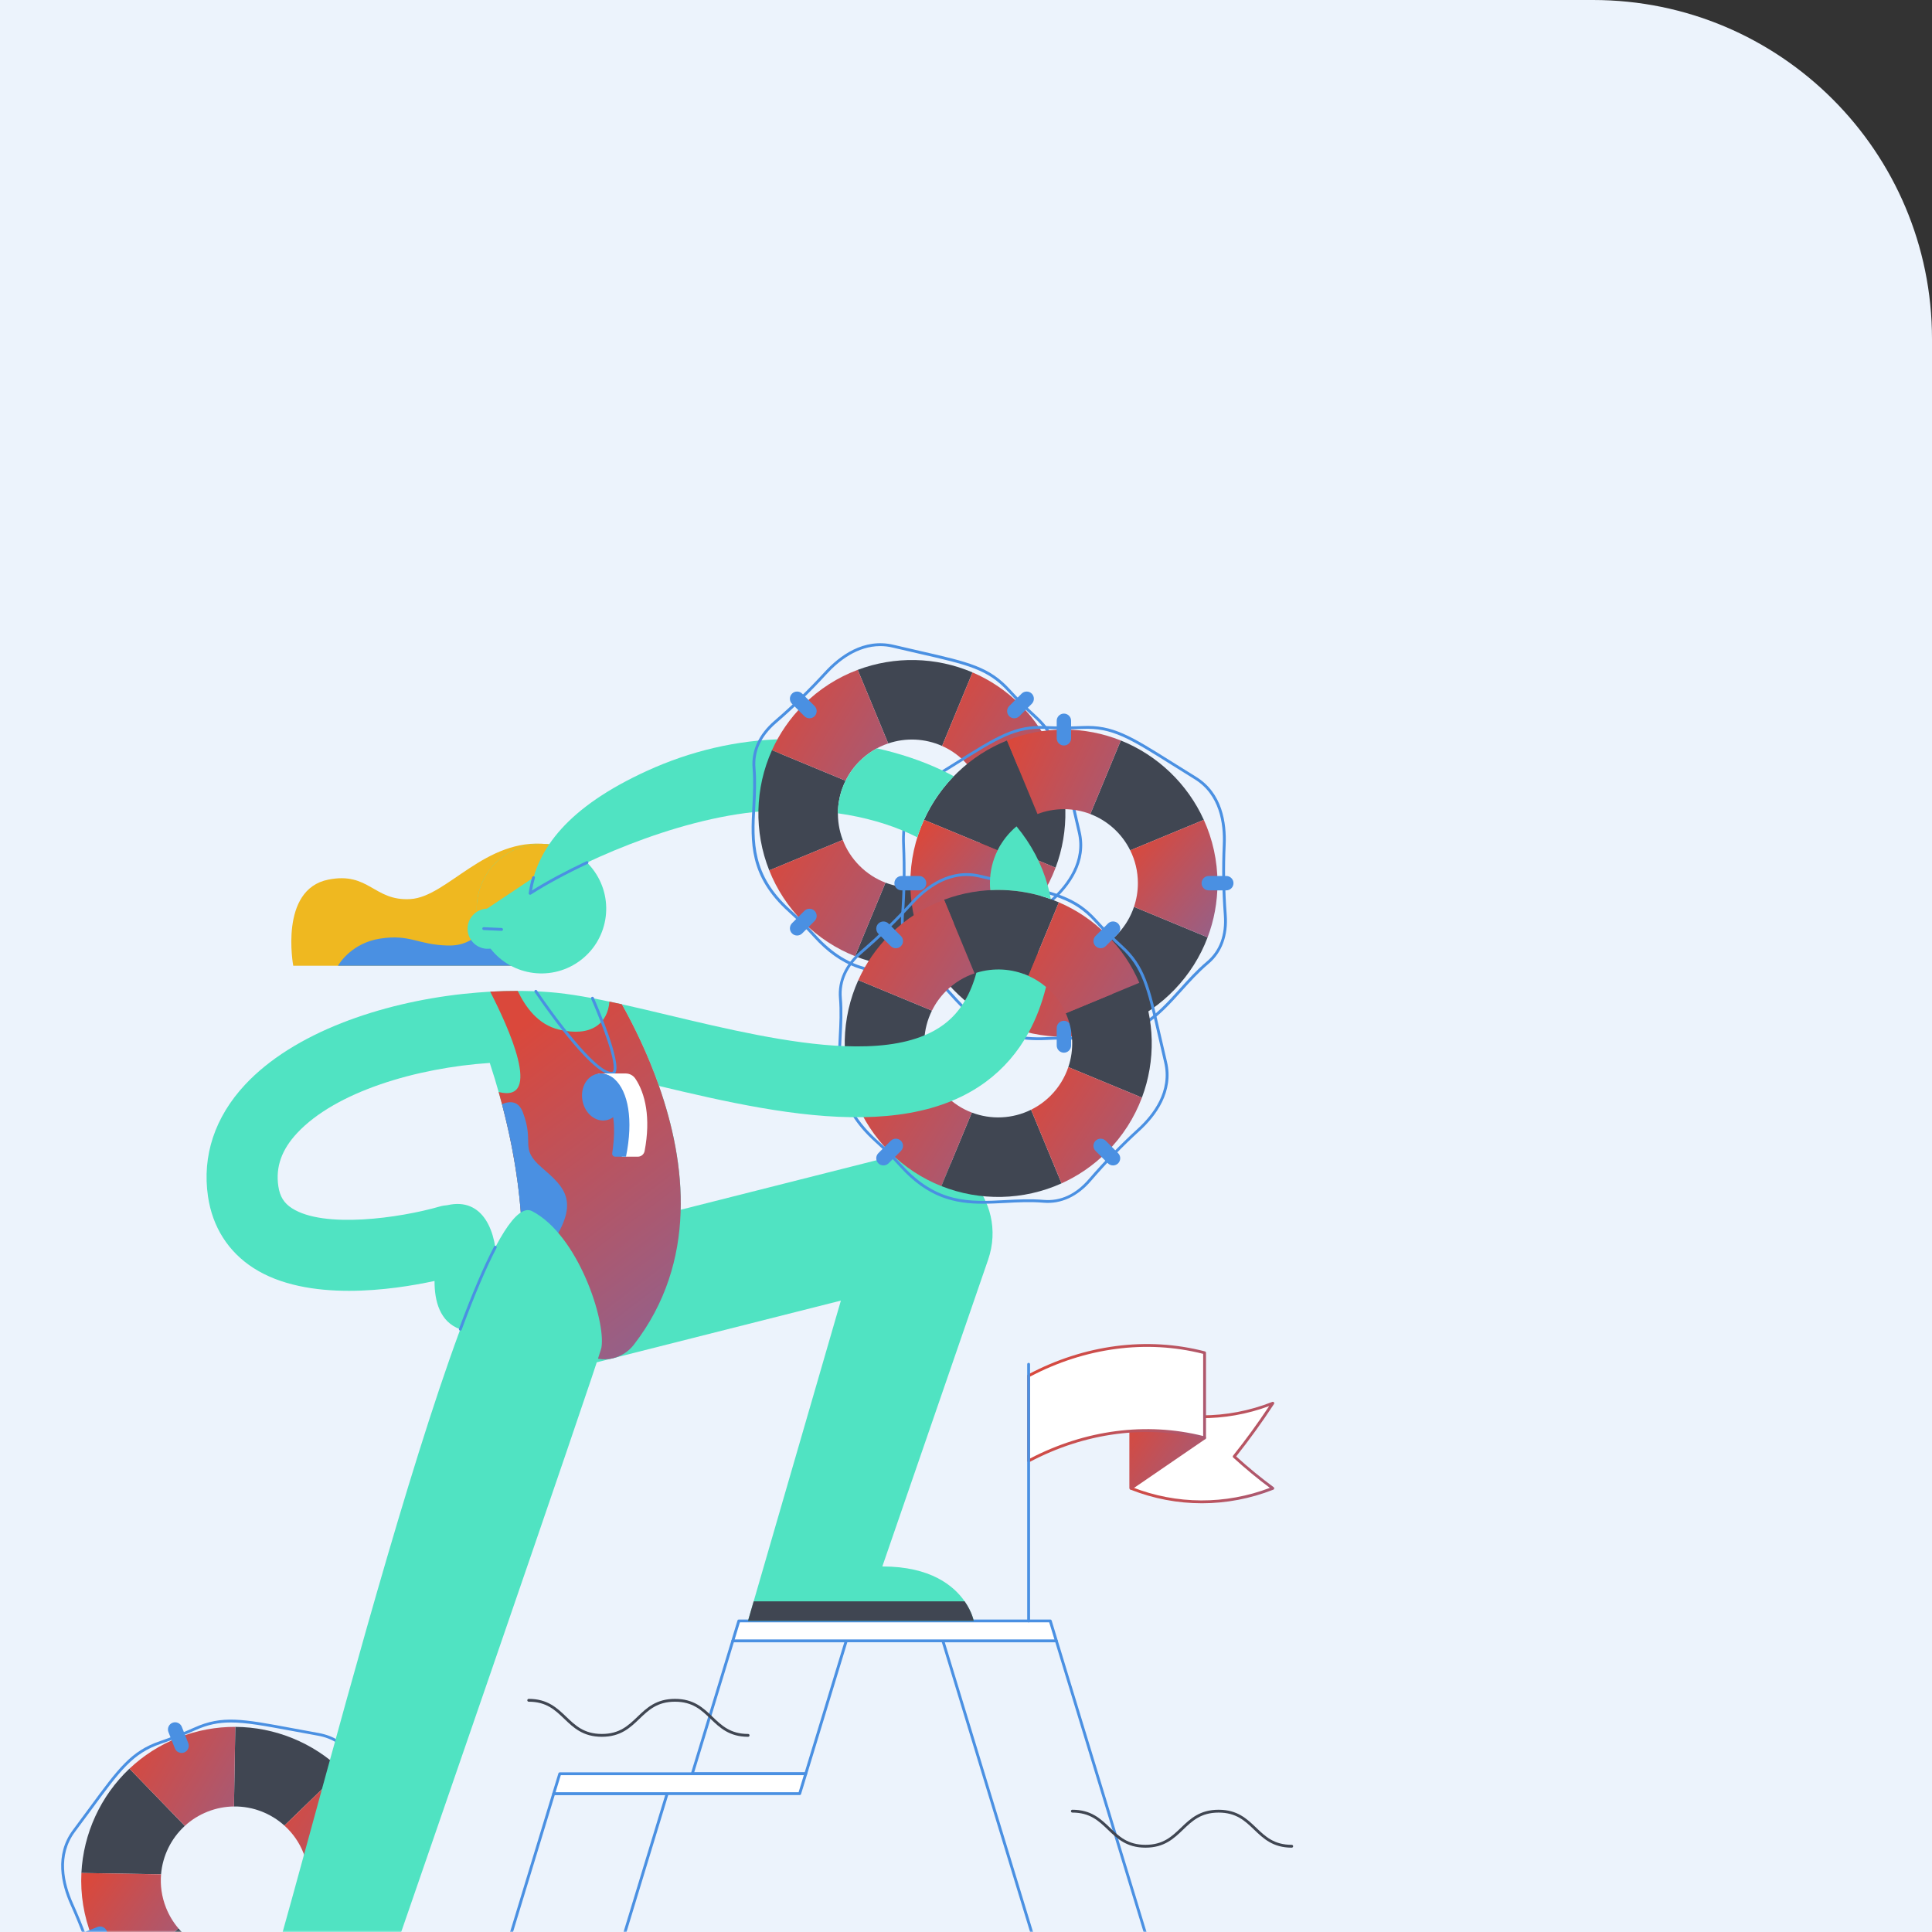 <?xml version="1.0" encoding="UTF-8"?>
<svg width="570px" height="570px" viewBox="0 0 570 570" version="1.1" xmlns="http://www.w3.org/2000/svg" xmlns:xlink="http://www.w3.org/1999/xlink">
    <rect x="0" y="0" width="570" height="570" fill="#333333" stroke="none"/>
    <!-- Generator: Sketch 59.1 (86144) - https://sketch.com -->
    <title>customer-support</title>
    <desc>Created with Sketch.</desc>
    <defs>
        <path d="M0,0 L470,0 C525.228,-1.01453063e-14 570,44.772 570,100 L570,570 L570,570 L0,570 L0,0 Z" id="path-1"></path>
        <linearGradient x1="11.491%" y1="0%" x2="239.053%" y2="185.471%" id="linearGradient-3">
            <stop stop-color="#DA483B" offset="0%"></stop>
            <stop stop-color="#5278D4" offset="100%"></stop>
        </linearGradient>
        <linearGradient x1="0%" y1="9.262%" x2="295.464%" y2="160.377%" id="linearGradient-4">
            <stop stop-color="#DA483B" offset="0%"></stop>
            <stop stop-color="#5278D4" offset="100%"></stop>
        </linearGradient>
        <linearGradient x1="3.521%" y1="0%" x2="278.177%" y2="185.471%" id="linearGradient-5">
            <stop stop-color="#DA483B" offset="0%"></stop>
            <stop stop-color="#5278D4" offset="100%"></stop>
        </linearGradient>
        <linearGradient x1="0%" y1="6.239%" x2="295.464%" y2="168.568%" id="linearGradient-6">
            <stop stop-color="#DA483B" offset="0%"></stop>
            <stop stop-color="#5278D4" offset="100%"></stop>
        </linearGradient>
        <linearGradient x1="0%" y1="25.404%" x2="295.464%" y2="116.641%" id="linearGradient-7">
            <stop stop-color="#DA483B" offset="0%"></stop>
            <stop stop-color="#5278D4" offset="100%"></stop>
        </linearGradient>
        <linearGradient x1="12.612%" y1="0%" x2="233.547%" y2="185.471%" id="linearGradient-8">
            <stop stop-color="#DA483B" offset="0%"></stop>
            <stop stop-color="#5278D4" offset="100%"></stop>
        </linearGradient>
        <linearGradient x1="12.196%" y1="0%" x2="235.588%" y2="185.471%" id="linearGradient-9">
            <stop stop-color="#DA483B" offset="0%"></stop>
            <stop stop-color="#5278D4" offset="100%"></stop>
        </linearGradient>
        <linearGradient x1="0%" y1="28.137%" x2="295.464%" y2="109.236%" id="linearGradient-10">
            <stop stop-color="#DA483B" offset="0%"></stop>
            <stop stop-color="#5278D4" offset="100%"></stop>
        </linearGradient>
        <linearGradient x1="0%" y1="4.515%" x2="295.464%" y2="173.237%" id="linearGradient-11">
            <stop stop-color="#DA483B" offset="0%"></stop>
            <stop stop-color="#5278D4" offset="100%"></stop>
        </linearGradient>
        <linearGradient x1="0%" y1="0%" x2="295.464%" y2="185.471%" id="linearGradient-12">
            <stop stop-color="#DA483B" offset="0%"></stop>
            <stop stop-color="#5278D4" offset="100%"></stop>
        </linearGradient>
        <linearGradient x1="4.515%" y1="0%" x2="273.297%" y2="185.471%" id="linearGradient-13">
            <stop stop-color="#DA483B" offset="0%"></stop>
            <stop stop-color="#5278D4" offset="100%"></stop>
        </linearGradient>
        <linearGradient x1="22.399%" y1="0%" x2="185.501%" y2="185.471%" id="linearGradient-14">
            <stop stop-color="#DA483B" offset="0%"></stop>
            <stop stop-color="#5278D4" offset="100%"></stop>
        </linearGradient>
        <linearGradient x1="0%" y1="24.866%" x2="295.464%" y2="118.098%" id="linearGradient-15">
            <stop stop-color="#DA483B" offset="0%"></stop>
            <stop stop-color="#5278D4" offset="100%"></stop>
        </linearGradient>
        <linearGradient x1="0%" y1="22.444%" x2="295.464%" y2="124.662%" id="linearGradient-16">
            <stop stop-color="#DA483B" offset="0%"></stop>
            <stop stop-color="#5278D4" offset="100%"></stop>
        </linearGradient>
        <linearGradient x1="0%" y1="4.515%" x2="295.464%" y2="173.237%" id="linearGradient-17">
            <stop stop-color="#DA483B" offset="0%"></stop>
            <stop stop-color="#5278D4" offset="100%"></stop>
        </linearGradient>
        <linearGradient x1="4.515%" y1="0%" x2="273.297%" y2="185.471%" id="linearGradient-18">
            <stop stop-color="#DA483B" offset="0%"></stop>
            <stop stop-color="#5278D4" offset="100%"></stop>
        </linearGradient>
        <linearGradient x1="36.618%" y1="0%" x2="115.696%" y2="185.471%" id="linearGradient-19">
            <stop stop-color="#DA483B" offset="0%"></stop>
            <stop stop-color="#5278D4" offset="100%"></stop>
        </linearGradient>
    </defs>
    <g id="Design" stroke="none" stroke-width="1" fill="none" fill-rule="evenodd">
        <g id="01A----Affiliates---Desktop---2.1A" transform="translate(-1095, -4146)">
            <g id="Comp">
                <g id="Body" transform="translate(0, 864)">
                    <g id="Customer" transform="translate(0, 3182)">
                        <g id="Image" transform="translate(1095, 100)">
                            <g id="customer-support">
                                <mask id="mask-2" fill="white">
                                    <use xlink:href="#path-1"></use>
                                </mask>
                                <use id="Body" fill="#ECF3FC" xlink:href="#path-1"></use>
                                <g id="Abstract-/-Huumph-Series-/-Support" mask="url(#mask-2)">
                                    <g transform="translate(-133, 61)" id="support">
                                        <g transform="translate(150.975, 128.748)">
                                            <g id="Elements" transform="translate(0, 317.048)" fill-rule="nonzero">
                                                <path d="M36.553,31.898 C32.493,35.613 29.994,40.746 29.541,46.182 L6.039,45.796 C6.618,34.154 11.701,23.057 20.214,15.014 L36.553,31.898 Z" id="Shape" fill="#404652"></path>
                                                <path d="M50.325,69.818 L49.939,93.294 C37.693,92.917 26.01,87.549 17.731,78.448 L34.632,62.093 C38.557,66.756 44.286,69.541 50.325,69.818 Z" id="Shape" fill="#404652"></path>
                                                <path d="M96.599,47.289 C96.775,59.593 91.91,71.495 83.238,80.134 L66.915,63.259 C71.143,58.931 73.416,52.984 73.097,46.895 L96.599,47.289 Z" id="Shape" fill="#404652"></path>
                                                <path d="M82.827,15.467 L65.934,31.805 C61.891,28.148 56.557,26.102 51.055,26.169 L51.441,2.684 C63.149,2.743 74.447,7.364 82.827,15.467 Z" id="Shape" fill="#404652"></path>
                                                <path d="M31,56.02 C31.898,58.293 33.131,60.323 34.632,62.093 L17.731,78.448 C14.158,74.515 11.214,69.885 9.151,64.651 C6.71,58.461 5.729,52.053 6.039,45.804 L29.541,46.19 C29.272,49.428 29.717,52.783 31,56.02 Z" id="Shape" fill="url(#linearGradient-3)"></path>
                                                <path d="M83.238,80.134 C79.002,84.361 73.86,87.809 67.947,90.14 C62.034,92.481 55.928,93.47 49.948,93.286 L50.333,69.809 C53.319,69.935 56.364,69.465 59.325,68.299 C62.277,67.134 64.835,65.389 66.924,63.259 L83.238,80.134 Z" id="Shape" fill="url(#linearGradient-4)"></path>
                                                <path d="M93.437,31.352 C95.508,36.586 96.523,41.971 96.607,47.289 L73.097,46.903 C72.988,44.588 72.493,42.256 71.596,39.983 C70.321,36.746 68.358,33.995 65.934,31.814 L82.827,15.475 C87.322,19.811 90.988,25.163 93.437,31.352 Z" id="Shape" fill="url(#linearGradient-5)"></path>
                                                <path d="M51.441,2.684 L51.055,26.169 C48.463,26.194 45.829,26.689 43.279,27.696 C40.73,28.702 38.465,30.136 36.561,31.889 L20.222,15.014 C24.29,11.172 29.13,8.027 34.649,5.854 C40.159,3.682 45.846,2.659 51.441,2.684 Z" id="Shape" fill="url(#linearGradient-6)"></path>
                                                <path d="M49.688,96.238 C42.525,96.238 36.712,93.344 30.681,90.35 C27.41,88.723 24.03,87.037 20.356,85.804 C15.441,84.152 11.885,80.184 10.065,74.322 C8.035,67.788 5.586,61.313 2.793,55.081 C0.109,49.092 -1.946,40.436 3.498,33.156 C5.259,30.799 6.836,28.66 8.27,26.706 C17.06,14.754 20.692,9.805 29.214,6.895 C32.627,5.729 36.033,4.387 39.329,2.902 C47.54,-0.797 53.571,0.327 68.157,3.045 C70.539,3.489 73.156,3.976 76.049,4.496 C84.999,6.089 89.411,13.823 91.55,20.021 C93.772,26.479 96.406,32.879 99.392,39.035 L99.392,39.035 C102.067,44.554 102.185,49.889 99.727,54.452 C97.891,57.865 96.574,61.405 95.299,64.827 C91.608,74.724 88.127,84.076 73.105,89.126 C69.859,90.216 66.622,91.499 63.502,92.917 C58.26,95.307 53.755,96.238 49.688,96.238 Z M50.132,1.384 C46.416,1.384 43.246,2.047 39.664,3.657 C36.343,5.15 32.913,6.509 29.474,7.683 C21.204,10.51 17.605,15.391 8.933,27.192 C7.49,29.147 5.913,31.294 4.152,33.651 C-1.04,40.604 0.956,48.949 3.54,54.728 C6.349,60.994 8.807,67.494 10.845,74.062 C12.606,79.732 15.894,83.414 20.608,84.999 C24.341,86.257 27.746,87.951 31.042,89.587 C40.319,94.2 49.075,98.562 63.133,92.145 C66.278,90.711 69.541,89.419 72.812,88.32 C87.456,83.389 90.87,74.221 94.485,64.517 C95.768,61.069 97.102,57.496 98.964,54.032 C101.321,49.654 101.204,44.722 98.612,39.379 L98.612,39.379 C95.618,33.189 92.967,26.765 90.728,20.264 C88.664,14.276 84.42,6.819 75.873,5.293 C72.98,4.772 70.363,4.286 67.972,3.841 C60.063,2.382 54.695,1.384 50.132,1.384 Z" id="Shape" fill="#4A90E2"></path>
                                                <path d="M36.377,10.233 L36.377,10.233 C35.295,10.661 34.053,10.124 33.625,9.042 L31.722,4.227 C31.294,3.145 31.831,1.904 32.913,1.476 L32.913,1.476 C33.995,1.048 35.236,1.585 35.664,2.667 L37.568,7.482 C37.995,8.572 37.459,9.805 36.377,10.233 Z" id="Shape" fill="#4A90E2"></path>
                                                <path d="M69.675,94.527 L69.675,94.527 C68.593,94.955 67.352,94.418 66.924,93.336 L65.02,88.522 C64.592,87.44 65.129,86.198 66.211,85.771 L66.211,85.771 C67.293,85.343 68.534,85.88 68.962,86.962 L70.866,91.776 C71.294,92.858 70.757,94.099 69.675,94.527 Z" id="Shape" fill="#4A90E2"></path>
                                                <path d="M89.058,33.08 L89.058,33.08 C88.631,31.998 89.168,30.757 90.249,30.329 L95.064,28.425 C96.146,27.997 97.387,28.534 97.815,29.616 L97.815,29.616 C98.243,30.698 97.706,31.94 96.624,32.367 L91.81,34.271 C90.728,34.707 89.495,34.171 89.058,33.08 Z" id="Shape" fill="#4A90E2"></path>
                                                <path d="M4.772,66.379 L4.772,66.379 C4.345,65.297 4.882,64.055 5.964,63.628 L10.778,61.724 C11.86,61.296 13.101,61.833 13.529,62.915 L13.529,62.915 C13.957,63.997 13.42,65.238 12.338,65.666 L7.524,67.57 C6.442,68.006 5.2,67.469 4.772,66.379 Z" id="Shape" fill="#4A90E2"></path>
                                            </g>
                                            <g id="Elements" transform="translate(49.486, 206.333)" fill-rule="nonzero">
                                                <path d="M318.633,206.953 L0.746,206.953 C0.512,206.953 0.327,206.769 0.327,206.534 C0.327,206.299 0.512,206.114 0.746,206.114 L318.633,206.114 C318.868,206.114 319.052,206.299 319.052,206.534 C319.052,206.769 318.859,206.953 318.633,206.953 Z" id="Shape" fill="#4A90E2"></path>
                                                <path d="M280.293,206.953 L246.819,206.953 C246.634,206.953 246.475,206.836 246.416,206.66 L210.317,88.136 C210.275,88.01 210.3,87.867 210.384,87.767 C210.459,87.658 210.585,87.599 210.719,87.599 L244.194,87.599 C244.378,87.599 244.538,87.716 244.596,87.893 L280.696,206.416 C280.738,206.542 280.713,206.685 280.629,206.785 C280.553,206.886 280.428,206.953 280.293,206.953 Z M247.129,206.114 L279.732,206.114 L243.883,88.429 L211.281,88.429 L247.129,206.114 Z" id="Shape" fill="#4A90E2"></path>
                                                <path d="M107.008,206.953 L73.533,206.953 C73.399,206.953 73.273,206.886 73.198,206.785 C73.122,206.676 73.097,206.542 73.131,206.416 L95.492,132.984 C95.542,132.808 95.71,132.69 95.894,132.69 L129.369,132.69 C129.503,132.69 129.629,132.757 129.704,132.858 C129.78,132.967 129.805,133.101 129.771,133.227 L107.41,206.66 C107.352,206.836 107.192,206.953 107.008,206.953 Z M74.095,206.114 L106.697,206.114 L128.798,133.521 L96.205,133.521 L74.095,206.114 Z" id="Shape" fill="#4A90E2"></path>
                                                <path d="M170.266,127.649 L136.792,127.649 C136.658,127.649 136.532,127.582 136.456,127.482 C136.381,127.373 136.356,127.238 136.389,127.113 L148.333,87.893 C148.383,87.716 148.551,87.599 148.736,87.599 L182.21,87.599 C182.344,87.599 182.47,87.666 182.546,87.767 C182.621,87.876 182.646,88.01 182.613,88.136 L170.669,127.356 C170.61,127.532 170.451,127.649 170.266,127.649 Z M137.354,126.811 L169.956,126.811 L181.64,88.429 L149.046,88.429 L137.354,126.811 Z" id="Shape" fill="#4A90E2"></path>
                                                <polygon id="Shape" fill="#FFFFFF" points="170.266 127.23 168.471 133.101 95.894 133.101 97.689 127.23"></polygon>
                                                <path d="M168.471,133.521 L95.894,133.521 C95.76,133.521 95.634,133.454 95.559,133.353 C95.483,133.244 95.458,133.11 95.492,132.984 L97.287,127.113 C97.337,126.936 97.505,126.819 97.689,126.819 L170.266,126.819 C170.4,126.819 170.526,126.886 170.602,126.987 C170.677,127.096 170.702,127.23 170.669,127.356 L168.874,133.227 C168.815,133.403 168.656,133.521 168.471,133.521 Z M96.456,132.682 L168.153,132.682 L169.688,127.649 L97.991,127.649 L96.456,132.682 Z" id="Shape" fill="#4A90E2"></path>
                                                <polygon id="Shape" fill="#FFFFFF" points="244.194 88.01 148.736 88.01 150.522 82.139 242.407 82.139"></polygon>
                                                <path d="M244.194,88.429 L148.736,88.429 C148.601,88.429 148.476,88.362 148.4,88.262 C148.325,88.153 148.299,88.018 148.333,87.893 L150.119,82.021 C150.17,81.845 150.338,81.728 150.522,81.728 L242.407,81.728 C242.592,81.728 242.751,81.845 242.81,82.021 L244.596,87.893 C244.638,88.018 244.613,88.161 244.529,88.262 C244.454,88.362 244.328,88.429 244.194,88.429 Z M149.298,87.591 L243.623,87.591 L242.088,82.558 L150.832,82.558 L149.298,87.591 Z" id="Shape" fill="#4A90E2"></path>
                                                <path d="M308.056,17.899 C294.619,23.217 279.656,23.217 266.211,17.899 C266.211,26.27 266.211,34.64 266.211,43.003 C279.648,48.32 294.611,48.32 308.056,43.003 C304.357,40.285 300.533,37.165 296.666,33.634 C300.533,28.794 304.357,23.552 308.056,17.899 Z" id="Shape" fill="#FFFFFF"></path>
                                                <path d="M287.138,47.431 C280,47.431 272.854,46.089 266.06,43.397 C265.901,43.33 265.791,43.179 265.791,43.011 L265.791,17.907 C265.791,17.765 265.859,17.639 265.976,17.563 C266.093,17.488 266.236,17.471 266.37,17.521 C279.765,22.822 294.51,22.822 307.905,17.521 C308.081,17.454 308.266,17.505 308.383,17.647 C308.501,17.79 308.509,17.991 308.408,18.142 C304.886,23.519 301.128,28.719 297.245,33.609 C300.902,36.93 304.626,39.975 308.308,42.684 C308.434,42.776 308.492,42.927 308.475,43.078 C308.459,43.229 308.358,43.355 308.215,43.414 C301.413,46.089 294.275,47.431 287.138,47.431 Z M266.63,42.718 C279.715,47.826 294.074,47.884 307.192,42.885 C303.586,40.201 299.954,37.199 296.381,33.944 C296.221,33.793 296.196,33.542 296.339,33.374 C300.038,28.752 303.611,23.837 306.991,18.754 C293.923,23.594 279.664,23.51 266.639,18.511 L266.639,42.718 L266.63,42.718 Z" id="Shape" fill="url(#linearGradient-7)"></path>
                                                <polygon id="Shape" fill="url(#linearGradient-8)" points="266.211 43.011 266.211 17.899 287.926 28.132"></polygon>
                                                <path d="M266.211,43.422 C266.144,43.422 266.077,43.405 266.018,43.372 C265.884,43.296 265.791,43.154 265.791,43.003 L265.791,17.899 C265.791,17.756 265.867,17.622 265.984,17.547 C266.102,17.471 266.261,17.463 266.387,17.521 L288.102,27.754 C288.236,27.821 288.329,27.947 288.345,28.098 C288.354,28.249 288.287,28.392 288.161,28.476 L266.446,43.355 C266.379,43.405 266.295,43.422 266.211,43.422 Z M266.63,18.562 L266.63,42.214 L287.087,28.199 L266.63,18.562 Z" id="Shape" fill="url(#linearGradient-9)"></path>
                                                <path d="M287.926,28.132 C271.252,23.795 252.69,26.052 236.016,34.917 C236.016,26.546 236.016,18.176 236.016,9.813 C252.69,0.948 271.252,-1.308 287.926,3.028 C287.926,11.39 287.926,19.761 287.926,28.132 Z" id="Shape" fill="#FFFFFF"></path>
                                                <path d="M236.016,35.337 C235.94,35.337 235.865,35.32 235.798,35.278 C235.672,35.202 235.596,35.068 235.596,34.917 L235.596,9.813 C235.596,9.662 235.68,9.52 235.823,9.444 C252.447,0.604 270.992,-1.812 288.035,2.625 C288.22,2.676 288.345,2.843 288.345,3.028 L288.345,28.132 C288.345,28.266 288.287,28.383 288.186,28.467 C288.085,28.543 287.951,28.576 287.825,28.543 C270.983,24.156 252.657,26.555 236.217,35.295 C236.15,35.32 236.083,35.337 236.016,35.337 Z M236.435,10.065 L236.435,34.221 C252.724,25.741 270.816,23.393 287.507,27.586 L287.507,3.347 C270.824,-0.906 252.715,1.476 236.435,10.065 Z" id="Shape" fill="url(#linearGradient-10)"></path>
                                                <path d="M236.016,82.558 C235.781,82.558 235.596,82.374 235.596,82.139 L235.596,6.416 C235.596,6.182 235.781,5.997 236.016,5.997 C236.251,5.997 236.435,6.182 236.435,6.416 L236.435,82.139 C236.435,82.374 236.251,82.558 236.016,82.558 Z" id="Shape" fill="#4A90E2"></path>
                                                <path d="M313.642,149.037 C308.081,149.037 305.28,146.345 302.562,143.745 C299.853,141.145 297.287,138.687 292.07,138.687 C286.844,138.687 284.286,141.145 281.568,143.745 C278.859,146.345 276.049,149.037 270.488,149.037 C264.928,149.037 262.126,146.345 259.409,143.745 C256.699,141.145 254.141,138.687 248.916,138.687 C248.681,138.687 248.496,138.503 248.496,138.268 C248.496,138.033 248.681,137.849 248.916,137.849 C254.477,137.849 257.278,140.541 259.996,143.141 C262.705,145.741 265.263,148.199 270.488,148.199 C275.714,148.199 278.272,145.741 280.981,143.141 C283.69,140.541 286.5,137.849 292.061,137.849 C297.622,137.849 300.423,140.541 303.141,143.141 C305.85,145.741 308.417,148.199 313.634,148.199 C313.869,148.199 314.053,148.383 314.053,148.618 C314.053,148.853 313.877,149.037 313.642,149.037 Z" id="Shape" fill="#404652"></path>
                                                <path d="M153.256,116.326 C147.695,116.326 144.894,113.634 142.177,111.034 C139.467,108.434 136.901,105.976 131.675,105.976 C126.45,105.976 123.892,108.434 121.183,111.034 C118.473,113.634 115.664,116.326 110.103,116.326 C104.542,116.326 101.74,113.634 99.023,111.034 C96.314,108.434 93.755,105.976 88.53,105.976 C88.295,105.976 88.111,105.792 88.111,105.557 C88.111,105.322 88.295,105.137 88.53,105.137 C94.091,105.137 96.892,107.83 99.61,110.43 C102.319,113.03 104.877,115.487 110.103,115.487 C115.328,115.487 117.886,113.03 120.604,110.43 C123.313,107.83 126.123,105.137 131.684,105.137 C137.245,105.137 140.054,107.83 142.764,110.43 C145.473,113.03 148.039,115.487 153.256,115.487 C153.491,115.487 153.676,115.672 153.676,115.907 C153.676,116.142 153.491,116.326 153.256,116.326 Z" id="Shape" fill="#404652"></path>
                                                <path d="M201.627,185.657 C196.066,185.657 193.256,182.965 190.547,180.365 C187.838,177.765 185.271,175.307 180.054,175.307 C174.829,175.307 172.271,177.765 169.553,180.365 C166.844,182.965 164.034,185.657 158.473,185.657 C152.913,185.657 150.111,182.965 147.394,180.365 C144.684,177.765 142.126,175.307 136.901,175.307 C136.666,175.307 136.481,175.123 136.481,174.888 C136.481,174.653 136.666,174.468 136.901,174.468 C142.462,174.468 145.263,177.161 147.981,179.761 C150.69,182.361 153.248,184.819 158.473,184.819 C163.699,184.819 166.257,182.361 168.966,179.761 C171.675,177.161 174.485,174.468 180.046,174.468 C185.607,174.468 188.408,177.161 191.126,179.761 C193.835,182.361 196.402,184.819 201.627,184.819 C201.862,184.819 202.046,185.003 202.046,185.238 C202.046,185.473 201.854,185.657 201.627,185.657 Z" id="Shape" fill="#404652"></path>
                                            </g>
                                            <g id="Character" transform="translate(42.967, 0)" fill-rule="nonzero">
                                                <path d="M133.472,130.644 C130.117,121.09 125.991,112.762 122.51,106.538 C114.6,104.793 107.27,103.418 100.996,102.948 C94.378,102.445 87.232,102.495 79.91,103.091 L79.91,103.091 C79.91,103.091 79.91,103.091 79.91,103.091 C78.509,103.208 77.108,103.334 75.699,103.485 C51.292,106.152 25.668,114.909 11.342,130.283 C2.443,139.845 -1.34,151.243 0.421,163.238 C1.747,172.262 6.393,179.568 13.858,184.366 C21.793,189.465 32.118,191.084 42.015,191.084 C51.728,191.084 61.021,189.524 67.261,188.174 C67.236,194.011 68.763,200.277 74.86,202.424 C87.316,206.811 92.231,161.006 71.061,165.812 C71.053,165.812 71.044,165.812 71.036,165.821 C70.298,165.871 69.551,165.989 68.805,166.207 C56.936,169.629 34.6,172.782 25.19,166.718 C22.816,165.192 21.617,163.238 21.172,160.193 C20.342,154.556 22.145,149.448 26.691,144.575 C38.056,132.363 61.91,125.284 83.558,123.85 C87.635,136.247 91.518,151.797 92.751,168.522 C92.751,168.522 98.622,201.526 112.017,209.78 C116.647,212.632 122.72,211.306 126.049,207.004 C145.047,182.445 141.39,153.147 133.472,130.644 Z" id="Shape" fill="#50E3C2"></path>
                                                <path d="M230.574,181.933 L199.373,272.409 L199.432,272.409 C213.623,272.409 220.459,278.096 223.663,282.701 C225.844,285.829 226.347,288.471 226.347,288.471 L159.734,288.471 L161.411,282.701 L187.144,193.969 L97.893,216.523 L122.602,171.533 L202.468,151.344 C220.66,146.748 236.689,164.194 230.574,181.933 Z" id="Shape" fill="#50E3C2"></path>
                                                <path d="M226.347,288.471 L159.734,288.471 L161.411,282.701 L223.663,282.701 C225.844,285.829 226.347,288.471 226.347,288.471 Z" id="Shape" fill="#404652"></path>
                                                <path d="M97.893,95.173 L25.576,95.173 C25.576,95.173 21.34,72.661 35.926,69.767 C47.97,67.377 49.321,76.184 60.182,75.504 C71.036,74.825 82.233,57.312 100.451,59.3 C108.738,60.205 97.893,95.173 97.893,95.173 Z" id="Shape" fill="#EFB820"></path>
                                                <path d="M92.986,95.173 L38.769,95.173 C39.323,94.225 43.055,88.413 51.25,87.163 C60.182,85.804 62.221,88.991 71.153,89.209 C80.086,89.436 81.193,82.751 87.031,81.619 C91.518,80.755 92.684,90.593 92.986,95.173 Z" id="Shape" fill="#4A90E2"></path>
                                                <path d="M109.778,93.974 C118.417,87.909 120.505,75.999 114.441,67.352 C113.166,65.532 111.631,64.005 109.929,62.797 C103.521,58.192 94.647,57.899 87.828,62.688 C81,67.477 78.266,75.924 80.413,83.514 C80.983,85.536 81.898,87.49 83.172,89.31 C89.228,97.949 101.139,100.038 109.778,93.974 Z" id="Shape" fill="#50E3C2"></path>
                                                <path d="M107.89,61.539 L79.792,80.302 C79.113,73.642 81.956,66.815 87.828,62.697 C93.959,58.394 101.726,58.192 107.89,61.539 Z" id="Shape" fill="#EFB820"></path>
                                                <path d="M85.664,89.511 C84.733,89.998 83.651,90.241 82.527,90.166 C79.264,89.939 76.798,87.113 77.024,83.85 C77.251,80.587 80.078,78.121 83.34,78.348 C83.751,78.373 84.145,78.448 84.523,78.549" id="Shape" fill="#50E3C2"></path>
                                                <path d="M87.031,84.873 C87.022,84.873 87.022,84.873 87.014,84.873 L81.755,84.638 C81.52,84.63 81.344,84.429 81.352,84.202 C81.361,83.976 81.545,83.8 81.772,83.8 C81.78,83.8 81.78,83.8 81.789,83.8 L87.048,84.034 C87.282,84.043 87.459,84.244 87.45,84.471 C87.442,84.697 87.249,84.873 87.031,84.873 Z" id="Shape" fill="#4A90E2"></path>
                                                <path d="M164.766,49.545 C165.982,42.307 168.213,35.286 170.621,28.325 C170.545,28.325 170.461,28.325 170.386,28.325 C156.437,28.568 142.699,31.856 130.008,37.651 C106.699,48.295 97.322,60.633 95.46,73.818 C108.318,65.532 137.758,51.701 164.02,49.595 C164.271,49.57 164.523,49.562 164.766,49.545 Z" id="Shape" fill="#50E3C2"></path>
                                                <path d="M95.469,74.238 C95.393,74.238 95.309,74.213 95.242,74.171 C95.1,74.078 95.032,73.919 95.049,73.76 C95.276,72.166 95.611,70.581 96.056,69.054 C96.123,68.836 96.349,68.702 96.576,68.769 C96.794,68.836 96.928,69.063 96.861,69.289 C96.517,70.489 96.232,71.722 96.022,72.963 C100.392,70.212 106.045,67.175 112.051,64.357 C112.26,64.257 112.512,64.349 112.613,64.559 C112.713,64.768 112.621,65.02 112.411,65.121 C106.07,68.098 100.14,71.311 95.695,74.171 C95.628,74.213 95.544,74.238 95.469,74.238 Z" id="Shape" fill="#4A90E2"></path>
                                                <g id="Elements" transform="translate(160.01, 0)">
                                                    <path d="M56.993,30.338 C51.969,28.09 46.265,27.838 41.099,29.591 L32.099,7.876 C43.011,3.774 55.215,4.026 65.976,8.639 L56.993,30.338 Z" id="Shape" fill="#404652"></path>
                                                    <path d="M27.687,58.058 L5.997,67.041 C1.468,55.659 1.745,42.801 6.802,31.587 L28.526,40.587 C25.808,46.047 25.532,52.405 27.687,58.058 Z" id="Shape" fill="#404652"></path>
                                                    <path d="M66.764,91.55 C55.55,96.607 42.692,96.884 31.311,92.355 L40.294,70.665 C45.947,72.82 52.313,72.535 57.765,69.826 L66.764,91.55 Z" id="Shape" fill="#404652"></path>
                                                    <path d="M90.476,66.253 L68.761,57.253 C70.514,52.086 70.262,46.383 68.014,41.359 L89.713,32.376 C94.326,43.137 94.577,55.341 90.476,66.253 Z" id="Shape" fill="#404652"></path>
                                                    <path d="M32.653,34.833 C30.925,36.561 29.549,38.507 28.526,40.587 L6.802,31.587 C8.991,26.739 12.07,22.202 16.045,18.226 C20.751,13.521 26.244,10.073 32.099,7.876 L41.099,29.591 C38.012,30.631 35.118,32.376 32.653,34.833 Z" id="Shape" fill="url(#linearGradient-11)"></path>
                                                    <path d="M31.311,92.355 C25.75,90.149 20.541,86.802 16.045,82.307 C11.55,77.811 8.203,72.602 5.997,67.041 L27.687,58.058 C28.752,60.843 30.405,63.451 32.653,65.699 C34.9,67.947 37.509,69.599 40.294,70.665 L31.311,92.355 Z" id="Shape" fill="url(#linearGradient-12)"></path>
                                                    <path d="M80.126,82.307 C76.15,86.282 71.612,89.36 66.764,91.55 L57.765,69.826 C59.845,68.803 61.791,67.427 63.519,65.699 C65.976,63.242 67.721,60.34 68.761,57.253 L90.476,66.253 C88.278,72.107 84.831,77.601 80.126,82.307 Z" id="Shape" fill="url(#linearGradient-13)"></path>
                                                    <path d="M89.713,32.376 L68.014,41.359 C66.966,38.993 65.456,36.771 63.519,34.833 C61.581,32.896 59.358,31.386 56.993,30.338 L65.976,8.639 C71.118,10.837 75.932,14.032 80.117,18.226 C84.32,22.42 87.515,27.234 89.713,32.376 Z" id="Shape" fill="url(#linearGradient-12)"></path>
                                                    <path d="M43.565,97.555 C35.387,97.555 27.402,95.928 19.023,86.626 C16.725,84.076 14.267,81.619 11.726,79.329 C-0.05,68.71 0.478,58.754 1.032,48.203 C1.225,44.554 1.417,40.78 1.09,36.913 C0.654,31.747 2.877,26.907 7.532,22.898 C12.715,18.436 17.681,13.613 22.294,8.572 C26.723,3.732 33.852,-1.602 42.692,0.495 C45.553,1.174 48.153,1.77 50.518,2.307 C64.978,5.611 70.958,6.987 77.022,13.638 C79.455,16.314 82.038,18.897 84.714,21.329 C91.373,27.394 92.741,33.374 96.054,47.834 C96.599,50.199 97.186,52.791 97.865,55.651 C99.962,64.491 94.628,71.621 89.788,76.049 C84.747,80.654 79.924,85.62 75.462,90.811 C71.462,95.458 66.605,97.689 61.447,97.253 C57.589,96.926 53.814,97.127 50.157,97.312 C47.935,97.438 45.745,97.555 43.565,97.555 Z M38.75,0.872 C32.015,0.872 26.53,5.183 22.915,9.142 C18.285,14.208 13.294,19.056 8.086,23.544 C3.581,27.419 1.518,31.898 1.938,36.846 C2.273,40.763 2.072,44.571 1.879,48.245 C1.334,58.587 0.822,68.358 12.296,78.7 C14.863,81.015 17.337,83.489 19.66,86.064 C30.01,97.538 39.774,97.027 50.115,96.481 C53.789,96.288 57.597,96.087 61.514,96.423 C66.479,96.834 70.95,94.77 74.817,90.275 L74.817,90.275 C79.304,85.058 84.152,80.067 89.218,75.446 C93.898,71.176 99.048,64.307 97.043,55.861 C96.364,53.001 95.768,50.4 95.232,48.035 C91.969,33.76 90.61,27.846 84.143,21.967 C81.451,19.518 78.843,16.909 76.393,14.217 C70.514,7.75 64.601,6.4 50.325,3.137 C47.951,2.592 45.36,2.005 42.491,1.325 C41.208,1.006 39.958,0.872 38.75,0.872 Z" id="Shape" fill="#4A90E2"></path>
                                                    <path d="M76.796,21.556 L76.796,21.556 C75.974,20.734 75.974,19.384 76.796,18.553 L80.453,14.896 C81.275,14.074 82.625,14.074 83.456,14.896 L83.456,14.896 C84.278,15.718 84.278,17.069 83.456,17.899 L79.799,21.556 C78.968,22.378 77.618,22.378 76.796,21.556 Z" id="Shape" fill="#4A90E2"></path>
                                                    <path d="M12.715,85.636 L12.715,85.636 C11.893,84.814 11.893,83.464 12.715,82.634 L16.372,78.977 C17.194,78.155 18.545,78.155 19.375,78.977 L19.375,78.977 C20.197,79.799 20.197,81.149 19.375,81.979 L15.718,85.636 C14.888,86.467 13.537,86.467 12.715,85.636 Z" id="Shape" fill="#4A90E2"></path>
                                                    <path d="M76.796,78.985 L76.796,78.985 C77.618,78.163 78.968,78.163 79.799,78.985 L83.456,82.642 C84.278,83.464 84.278,84.814 83.456,85.645 L83.456,85.645 C82.634,86.467 81.283,86.467 80.453,85.645 L76.796,81.988 C75.974,81.157 75.974,79.807 76.796,78.985 Z" id="Shape" fill="#4A90E2"></path>
                                                    <path d="M12.715,14.896 L12.715,14.896 C13.537,14.074 14.888,14.074 15.718,14.896 L19.375,18.553 C20.197,19.375 20.197,20.726 19.375,21.556 L19.375,21.556 C18.553,22.378 17.203,22.378 16.372,21.556 L12.715,17.899 C11.885,17.077 11.885,15.727 12.715,14.896 Z" id="Shape" fill="#4A90E2"></path>
                                                </g>
                                                <g id="Elements" transform="translate(202.787, 20.13)">
                                                    <path d="M42.365,30.287 C37.224,32.25 33.013,36.108 30.598,40.998 L8.882,32.007 C13.697,21.388 22.504,12.942 33.374,8.589 L42.365,30.287 Z" id="Shape" fill="#404652"></path>
                                                    <path d="M41.241,70.614 L32.258,92.304 C21.011,87.456 12.112,78.171 7.758,66.664 L29.482,57.664 C31.42,63.443 35.722,68.14 41.241,70.614 Z" id="Shape" fill="#404652"></path>
                                                    <path d="M92.556,66.664 C88.203,78.171 79.304,87.456 68.056,92.304 L59.073,70.614 C64.592,68.14 68.895,63.443 70.832,57.664 L92.556,66.664 Z" id="Shape" fill="#404652"></path>
                                                    <path d="M91.432,32.007 L69.717,40.998 C67.301,36.108 63.091,32.25 57.949,30.287 L66.941,8.589 C77.811,12.942 86.618,21.388 91.432,32.007 Z" id="Shape" fill="#404652"></path>
                                                    <path d="M28.333,50.677 C28.333,53.118 28.736,55.467 29.482,57.664 L7.758,66.664 C5.88,61.69 4.848,56.305 4.848,50.677 C4.848,44.026 6.291,37.702 8.882,32.007 L30.598,40.998 C29.147,43.917 28.333,47.196 28.333,50.677 Z" id="Shape" fill="url(#linearGradient-14)"></path>
                                                    <path d="M68.056,92.304 C62.562,94.678 56.515,95.995 50.157,95.995 C43.8,95.995 37.752,94.678 32.258,92.304 L41.241,70.614 C43.967,71.831 46.978,72.51 50.157,72.51 C53.336,72.51 56.347,71.831 59.073,70.614 L68.056,92.304 Z" id="Shape" fill="url(#linearGradient-15)"></path>
                                                    <path d="M95.467,50.677 C95.467,56.305 94.435,61.69 92.556,66.664 L70.832,57.664 C71.579,55.467 71.982,53.118 71.982,50.677 C71.982,47.196 71.168,43.917 69.717,40.998 L91.432,32.007 C94.024,37.702 95.467,44.026 95.467,50.677 Z" id="Shape" fill="url(#linearGradient-14)"></path>
                                                    <path d="M66.941,8.589 L57.949,30.287 C55.534,29.356 52.9,28.853 50.157,28.853 C47.415,28.853 44.781,29.356 42.365,30.287 L33.374,8.589 C38.566,6.509 44.227,5.368 50.157,5.368 C56.087,5.368 61.749,6.509 66.941,8.589 Z" id="Shape" fill="url(#linearGradient-16)"></path>
                                                    <path d="M57.672,97.001 C56.909,97.001 56.129,96.985 55.324,96.943 C51.902,96.767 48.421,96.767 44.999,96.943 C29.197,97.765 22.495,90.342 15.425,82.499 C12.975,79.782 10.451,76.972 7.49,74.473 C3.531,71.134 1.677,66.127 2.139,60.013 C2.65,53.185 2.751,46.265 2.449,39.446 C2.156,32.896 3.422,24.081 11.155,19.308 C13.655,17.765 15.911,16.347 17.966,15.064 C30.53,7.18 35.731,3.917 44.722,4.336 C48.329,4.504 51.994,4.504 55.601,4.336 C64.584,3.909 69.792,7.18 82.357,15.064 C84.412,16.356 86.668,17.773 89.168,19.308 C96.901,24.081 98.176,32.896 97.874,39.446 C97.563,46.274 97.672,53.194 98.184,60.013 L98.184,60.013 C98.645,66.127 96.792,71.134 92.833,74.473 C89.872,76.972 87.339,79.782 84.898,82.499 C78.188,89.948 71.831,97.001 57.672,97.001 Z M50.157,95.97 C51.893,95.97 53.638,96.012 55.366,96.104 C70.799,96.892 77.341,89.629 84.269,81.929 C86.735,79.195 89.277,76.36 92.288,73.827 C96.087,70.623 97.79,65.993 97.345,60.071 L97.345,60.071 C96.834,53.219 96.725,46.257 97.035,39.404 C97.32,33.08 96.112,24.575 88.723,20.021 C86.224,18.478 83.967,17.06 81.904,15.768 C69.499,7.985 64.366,4.772 55.626,5.167 C51.994,5.343 48.304,5.343 44.672,5.167 C35.932,4.764 30.807,7.977 18.394,15.768 C16.339,17.06 14.083,18.478 11.575,20.021 C4.185,24.575 2.978,33.08 3.263,39.404 C3.573,46.265 3.472,53.219 2.952,60.071 C2.508,65.993 4.211,70.623 8.01,73.827 C11.013,76.36 13.563,79.195 16.029,81.929 C22.957,89.629 29.482,96.884 44.932,96.104 C46.685,96.012 48.421,95.97 50.157,95.97 Z" id="Shape" fill="#4A90E2"></path>
                                                    <path d="M50.157,10.073 L50.157,10.073 C48.991,10.073 48.035,9.117 48.035,7.951 L48.035,2.776 C48.035,1.61 48.991,0.654 50.157,0.654 L50.157,0.654 C51.323,0.654 52.279,1.61 52.279,2.776 L52.279,7.951 C52.279,9.126 51.323,10.073 50.157,10.073 Z" id="Shape" fill="#4A90E2"></path>
                                                    <path d="M50.157,100.7 L50.157,100.7 C48.991,100.7 48.035,99.744 48.035,98.578 L48.035,93.403 C48.035,92.237 48.991,91.281 50.157,91.281 L50.157,91.281 C51.323,91.281 52.279,92.237 52.279,93.403 L52.279,98.578 C52.279,99.753 51.323,100.7 50.157,100.7 Z" id="Shape" fill="#4A90E2"></path>
                                                    <path d="M90.77,50.686 L90.77,50.686 C90.77,49.52 91.726,48.564 92.892,48.564 L98.067,48.564 C99.233,48.564 100.189,49.52 100.189,50.686 L100.189,50.686 C100.189,51.852 99.233,52.808 98.067,52.808 L92.892,52.808 C91.717,52.808 90.77,51.852 90.77,50.686 Z" id="Shape" fill="#4A90E2"></path>
                                                    <path d="M0.143,50.686 L0.143,50.686 C0.143,49.52 1.099,48.564 2.265,48.564 L7.44,48.564 C8.606,48.564 9.562,49.52 9.562,50.686 L9.562,50.686 C9.562,51.852 8.606,52.808 7.44,52.808 L2.265,52.808 C1.09,52.808 0.143,51.852 0.143,50.686 Z" id="Shape" fill="#4A90E2"></path>
                                                </g>
                                                <g id="Elements" transform="translate(186.012, 67.1)">
                                                    <path d="M56.465,31.067 C51.441,28.819 45.737,28.568 40.57,30.321 L31.571,8.606 C42.483,4.504 54.687,4.756 65.448,9.369 L56.465,31.067 Z" id="Shape" fill="#404652"></path>
                                                    <path d="M27.159,58.788 L5.469,67.771 C0.939,56.389 1.216,43.531 6.274,32.317 L27.997,41.317 C25.28,46.777 25.003,53.135 27.159,58.788 Z" id="Shape" fill="#404652"></path>
                                                    <path d="M66.236,92.279 C55.022,97.337 42.164,97.614 30.782,93.084 L39.765,71.394 C45.418,73.55 51.784,73.265 57.236,70.556 L66.236,92.279 Z" id="Shape" fill="#404652"></path>
                                                    <path d="M89.948,66.983 L68.232,57.983 C69.985,52.816 69.734,47.113 67.486,42.088 L89.184,33.105 C93.797,43.867 94.049,56.07 89.948,66.983 Z" id="Shape" fill="#404652"></path>
                                                    <path d="M32.124,35.563 C30.396,37.291 29.021,39.237 27.997,41.317 L6.274,32.317 C8.463,27.469 11.541,22.931 15.517,18.956 C20.222,14.25 25.716,10.803 31.571,8.606 L40.57,30.321 C37.484,31.361 34.59,33.105 32.124,35.563 Z" id="Shape" fill="url(#linearGradient-17)"></path>
                                                    <path d="M30.782,93.093 C25.221,90.887 20.013,87.54 15.517,83.045 C11.021,78.549 7.675,73.34 5.469,67.779 L27.159,58.796 C28.224,61.581 29.876,64.19 32.124,66.437 C34.372,68.685 36.98,70.338 39.765,71.403 L30.782,93.093 Z" id="Shape" fill="url(#linearGradient-12)"></path>
                                                    <path d="M79.597,83.036 C75.622,87.012 71.084,90.09 66.236,92.279 L57.236,70.556 C59.316,69.532 61.262,68.157 62.99,66.429 C65.448,63.971 67.192,61.069 68.232,57.983 L89.948,66.983 C87.75,72.845 84.303,78.331 79.597,83.036 Z" id="Shape" fill="url(#linearGradient-18)"></path>
                                                    <path d="M89.184,33.105 L67.486,42.088 C66.437,39.723 64.928,37.501 62.99,35.563 C61.053,33.625 58.83,32.116 56.465,31.067 L65.448,9.369 C70.589,11.566 75.404,14.762 79.589,18.956 C83.791,23.149 86.987,27.964 89.184,33.105 Z" id="Shape" fill="url(#linearGradient-12)"></path>
                                                    <path d="M43.045,98.285 C34.867,98.285 26.89,96.658 18.503,87.356 C16.205,84.806 13.747,82.348 11.206,80.059 C-0.57,69.44 -0.042,59.484 0.512,48.933 C0.705,45.284 0.897,41.51 0.57,37.643 C0.134,32.476 2.357,27.637 7.012,23.628 C12.195,19.165 17.161,14.343 21.774,9.302 C26.194,4.462 33.324,-0.872 42.172,1.225 C45.032,1.904 47.624,2.499 49.989,3.036 C64.45,6.341 70.438,7.716 76.494,14.376 C78.926,17.052 81.51,19.635 84.185,22.068 C90.845,28.132 92.212,34.112 95.525,48.572 C96.07,50.937 96.658,53.529 97.337,56.389 C99.434,65.23 94.099,72.359 89.26,76.788 C84.21,81.401 79.396,86.366 74.934,91.55 L74.934,91.55 C70.933,96.196 66.085,98.427 60.918,97.991 C57.06,97.664 53.286,97.865 49.637,98.058 C47.406,98.167 45.217,98.285 43.045,98.285 Z M38.222,1.602 C31.487,1.602 26.001,5.913 22.378,9.872 C17.748,14.938 12.757,19.786 7.549,24.273 C3.045,28.148 0.981,32.627 1.401,37.576 C1.736,41.493 1.535,45.301 1.342,48.975 C0.797,59.316 0.285,69.088 11.759,79.438 C14.326,81.753 16.8,84.227 19.123,86.802 C29.474,98.276 39.245,97.765 49.587,97.22 C53.269,97.027 57.069,96.825 60.986,97.161 C65.943,97.572 70.421,95.508 74.288,91.013 C78.767,85.804 83.615,80.814 88.689,76.184 C93.37,71.914 98.52,65.045 96.515,56.599 C95.836,53.739 95.24,51.139 94.703,48.773 C91.441,34.498 90.082,28.585 83.615,22.697 C80.923,20.247 78.314,17.639 75.865,14.947 C69.985,8.48 64.072,7.129 49.797,3.858 C47.431,3.313 44.831,2.726 41.971,2.047 C40.679,1.745 39.43,1.602 38.222,1.602 Z" id="Shape" fill="#4A90E2"></path>
                                                    <path d="M76.268,22.286 L76.268,22.286 C75.446,21.464 75.446,20.113 76.268,19.283 L79.924,15.626 C80.746,14.804 82.097,14.804 82.927,15.626 L82.927,15.626 C83.749,16.448 83.749,17.798 82.927,18.629 L79.27,22.286 C78.44,23.116 77.098,23.116 76.268,22.286 Z" id="Shape" fill="#4A90E2"></path>
                                                    <path d="M12.187,86.374 L12.187,86.374 C11.365,85.552 11.365,84.202 12.187,83.372 L15.844,79.715 C16.666,78.893 18.016,78.893 18.847,79.715 L18.847,79.715 C19.669,80.537 19.669,81.887 18.847,82.718 L15.19,86.374 C14.359,87.196 13.009,87.196 12.187,86.374 Z" id="Shape" fill="#4A90E2"></path>
                                                    <path d="M76.268,79.715 L76.268,79.715 C77.09,78.893 78.44,78.893 79.27,79.715 L82.927,83.372 C83.749,84.194 83.749,85.544 82.927,86.374 L82.927,86.374 C82.105,87.196 80.755,87.196 79.924,86.374 L76.268,82.718 C75.446,81.887 75.446,80.537 76.268,79.715 Z" id="Shape" fill="#4A90E2"></path>
                                                    <path d="M12.187,15.634 L12.187,15.634 C13.009,14.812 14.359,14.812 15.19,15.634 L18.847,19.291 C19.669,20.113 19.669,21.464 18.847,22.294 L18.847,22.294 C18.025,23.116 16.674,23.116 15.844,22.294 L12.187,18.637 C11.365,17.807 11.365,16.456 12.187,15.634 Z" id="Shape" fill="#4A90E2"></path>
                                                </g>
                                                <path d="M207.802,56.364 C201.52,53.42 194.164,51.323 186.263,50.199 C186.272,46.903 187.027,43.607 188.536,40.587 C189.56,38.507 190.943,36.561 192.663,34.833 C194.215,33.282 195.942,32.015 197.779,31.034 C204.573,32.552 210.964,34.691 216.71,37.383 C217.993,37.987 219.235,38.608 220.451,39.262 C216.827,42.994 213.841,47.339 211.669,52.137 C210.906,53.806 210.252,55.525 209.698,57.295 C209.06,56.968 208.431,56.658 207.802,56.364 Z" id="Shape" fill="#50E3C2"></path>
                                                <path d="M247.668,101.438 C246.444,106.387 244.724,110.883 242.51,114.909 C239.323,120.721 235.12,125.569 229.92,129.419 C226.792,131.726 223.42,133.588 219.83,135.064 C211.979,138.301 203.147,139.685 193.82,139.853 C174.278,140.205 152.613,135.198 133.472,130.644 C130.117,121.09 125.991,112.762 122.51,106.538 C126.997,107.536 131.677,108.652 136.45,109.792 C153.04,113.743 172.005,118.272 188.285,118.901 C197.234,119.245 205.378,118.423 211.879,115.68 C213.9,114.833 215.77,113.793 217.448,112.552 C219.973,110.681 222.078,108.333 223.764,105.456 C225.164,103.082 226.28,100.348 227.119,97.253 C232.143,95.693 237.637,95.995 242.476,98.167 C244.322,98.989 246.075,100.08 247.668,101.438 Z" id="Shape" fill="#50E3C2"></path>
                                                <path d="M249.102,75.538 C248.18,75.202 247.24,74.9 246.301,74.624 C241.394,73.198 236.286,72.611 231.22,72.871 C231.153,72.191 231.12,71.503 231.12,70.807 C231.12,67.326 231.933,64.047 233.384,61.128 C234.735,58.394 236.639,55.987 238.962,54.057 C243.29,59.291 246.393,65.137 248.155,71.436 C248.532,72.778 248.851,74.154 249.102,75.538 Z" id="Shape" fill="#50E3C2"></path>
                                                <path d="M126.049,207.004 C122.72,211.306 116.647,212.632 112.017,209.78 C98.622,201.526 92.751,168.522 92.751,168.522 C91.786,155.462 89.211,143.116 86.175,132.43 C99.377,135.777 88.943,113.038 83.676,102.822 C86.427,102.671 89.136,102.596 91.795,102.604 L91.803,102.604 C94.059,107.285 97.725,112.527 103.948,114.011 C113.602,116.318 118.383,112.074 118.853,105.75 C120.061,106.001 121.277,106.27 122.51,106.538 C125.991,112.762 130.117,121.09 133.472,130.644 C141.39,153.147 145.047,182.445 126.049,207.004 Z" id="Shape" fill="url(#linearGradient-19)"></path>
                                                <path d="M100.442,179.107 C99.05,180.994 97.356,181.128 95.502,180.08 C93.64,173.504 92.751,168.522 92.751,168.522 C91.895,156.897 89.757,145.833 87.157,136.003 C89.773,134.93 92.105,135.223 93.313,138.394 C96.853,147.695 92.197,148.895 98.857,154.682 C105.743,160.654 110.843,164.965 100.442,179.107 Z" id="Shape" fill="#4A90E2"></path>
                                                <path d="M119.541,127.373 C113.233,127.373 97.465,103.946 96.794,102.948 C96.668,102.755 96.718,102.495 96.911,102.369 C97.104,102.235 97.364,102.294 97.49,102.487 C101.977,109.188 114.668,126.534 119.532,126.534 C119.541,126.534 119.549,126.534 119.557,126.534 C119.717,126.534 119.817,126.475 119.901,126.341 C121.201,124.328 116.764,112.426 113.468,104.919 C113.376,104.71 113.468,104.458 113.686,104.366 C113.896,104.273 114.148,104.366 114.24,104.584 C115.095,106.538 122.569,123.758 120.606,126.802 C120.371,127.171 120.01,127.373 119.566,127.373 C119.557,127.373 119.549,127.373 119.541,127.373 Z" id="Shape" fill="#4A90E2"></path>
                                                <path d="M129.237,149.851 C129.052,150.807 128.222,151.512 127.24,151.512 L122.501,151.512 C123.416,144.626 123.953,138.327 122.485,133.781 C121.411,130.442 119.247,128.044 115.347,127.045 C115.364,127.045 115.38,127.037 115.397,127.037 C115.691,126.987 115.984,126.962 116.27,126.962 L123.651,126.962 C124.783,126.962 125.848,127.515 126.486,128.455 C129.421,132.783 131.115,140.054 129.237,149.851 Z" id="Shape" fill="#FFFFFF"></path>
                                                <path d="M123.743,151.512 L120.572,151.512 C120.019,151.512 119.591,151.017 119.683,150.472 C120.195,147.209 121.369,137.186 117.142,133.99 C112.067,130.149 115.909,127.129 115.909,127.129 C115.909,127.129 116.026,127.062 116.244,126.962 C117.687,127.054 119.155,127.507 120.379,128.622 C124.397,132.296 125.966,140.608 123.743,151.512 Z" id="Shape" fill="#4A90E2"></path>
                                                <path d="M117.872,140.759 C114.701,141.338 111.581,138.729 110.902,134.938 C110.214,131.164 112.202,127.649 115.347,127.045 C115.364,127.045 115.38,127.037 115.397,127.037 C115.691,126.987 115.984,126.962 116.27,126.962 C119.121,126.962 121.755,129.428 122.376,132.866 C122.434,133.177 122.468,133.479 122.485,133.781 C122.728,137.211 120.782,140.239 117.872,140.759 Z" id="Shape" fill="#4A90E2"></path>
                                                <path d="M116.496,207.834 C115.942,211.122 51.703,396.804 51.703,396.804 C65.903,396.804 72.738,402.491 75.942,407.096 C78.115,410.233 78.618,412.866 78.618,412.866 L12.005,412.866 C12.516,412.464 13.372,410.451 14.512,407.096 C27.479,369.033 77.838,158.163 96.031,167.574 C109.593,174.586 117.855,199.857 116.496,207.834 Z" id="Shape" fill="#50E3C2"></path>
                                                <path d="M74.869,202.843 C74.819,202.843 74.768,202.835 74.726,202.818 C74.508,202.734 74.399,202.499 74.483,202.281 C78.325,191.94 81.797,183.779 84.825,178.025 C84.934,177.815 85.185,177.74 85.387,177.849 C85.596,177.958 85.672,178.209 85.563,178.411 C82.552,184.131 79.088,192.258 75.263,202.567 C75.196,202.743 75.037,202.843 74.869,202.843 Z" id="Shape" fill="#4A90E2"></path>
                                                <path d="M78.618,412.866 L12.005,412.866 C12.516,412.464 13.372,410.451 14.512,407.096 L75.942,407.096 C78.115,410.233 78.618,412.866 78.618,412.866 Z" id="Shape" fill="#404652"></path>
                                            </g>
                                        </g>
                                    </g>
                                </g>
                            </g>
                        </g>
                    </g>
                </g>
            </g>
        </g>
    </g>
</svg>